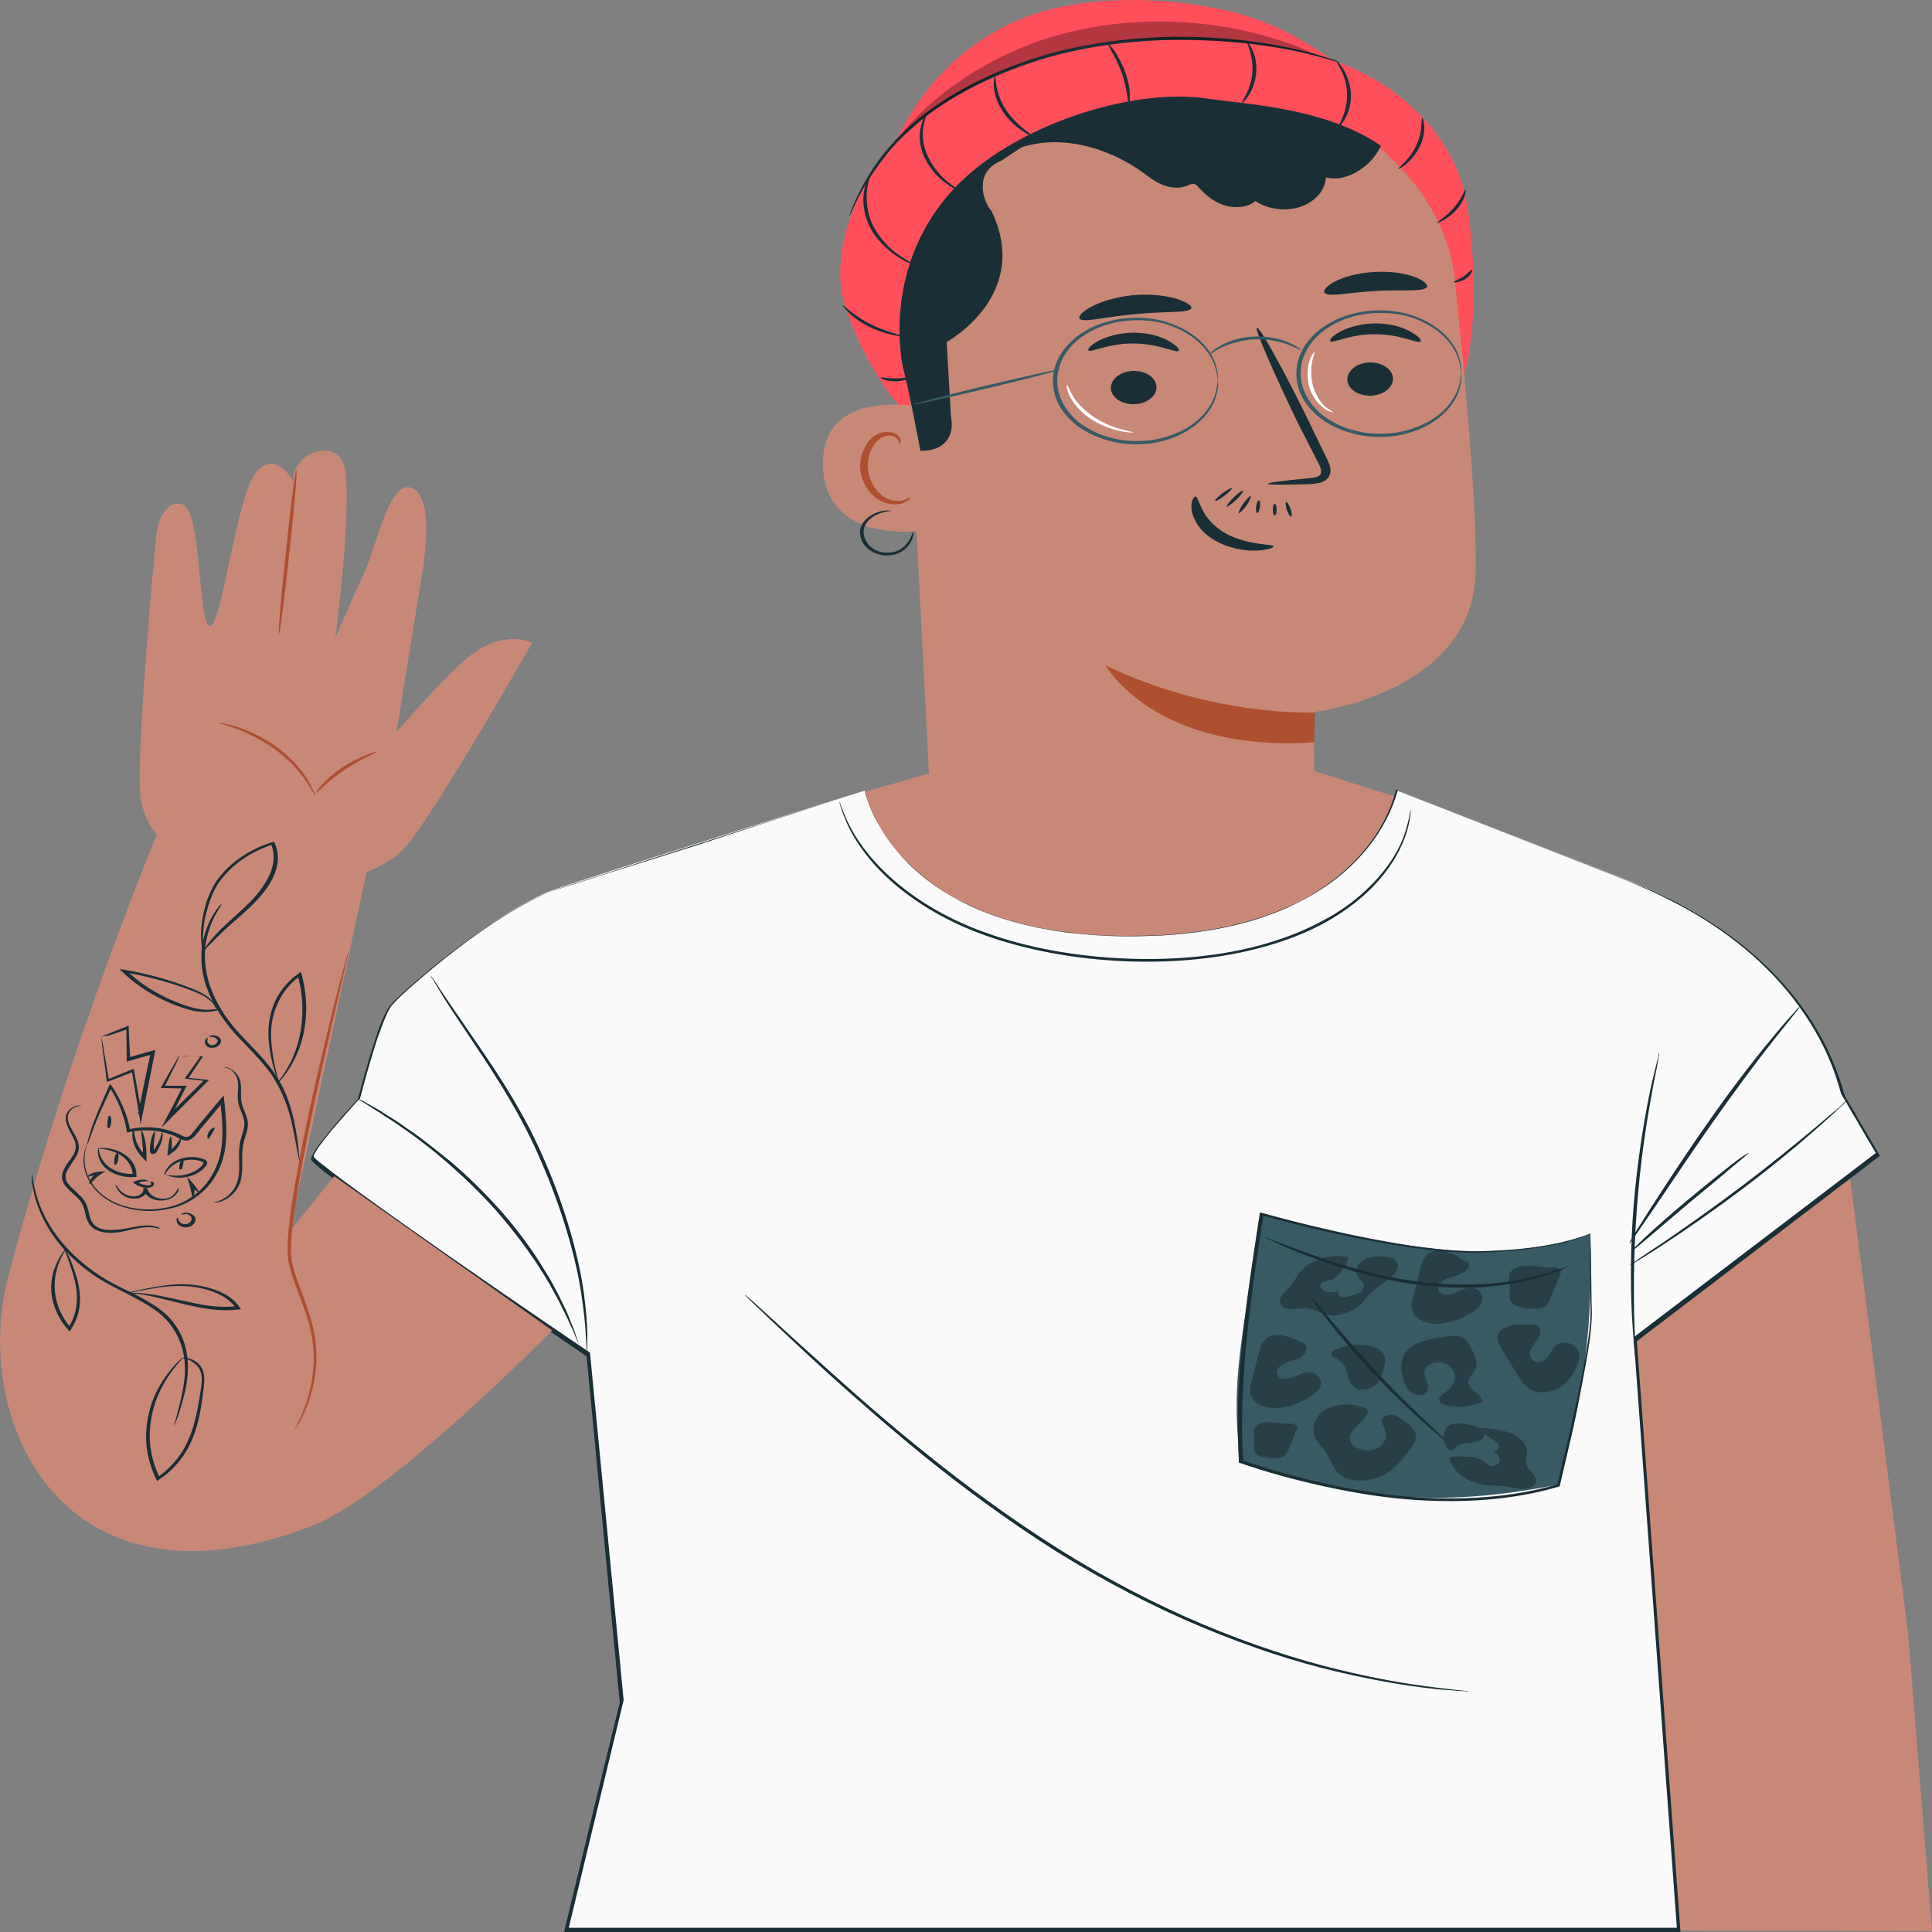 <?xml version="1.0" encoding="utf-8"?>
<!-- Generator: Adobe Illustrator 24.2.1, SVG Export Plug-In . SVG Version: 6.00 Build 0)  -->
<svg version="1.1" id="katman_1" xmlns="http://www.w3.org/2000/svg" xmlns:xlink="http://www.w3.org/1999/xlink" x="0px" y="0px"
	 viewBox="0 0 500 500" style="enable-background:new 0 0 500 500;" xml:space="preserve">
<rect x="0" y="0" width="500" height="500" fill="#808080" stroke="none"/>
<style type="text/css">
	.st0{fill:#C78976;}
	.st1{fill:#FF4F5B;}
	.st2{fill:#AE4F32;}
	.st3{fill:#1A2E35;}
	.st4{opacity:0.3;}
	.st5{fill:#375A64;}
	.st6{fill:#FFFFFF;}
	.st7{fill:#FAFAFA;}
</style>
<g>
	<g>
		<path class="st0" d="M500,499.8l-6.2-77.2l-16.1-126.4l-73.1,57.2c0,0,24.4,144.7,29.9,146.2L500,499.8z"/>
	</g>
</g>
<g>
	<g>
		<polygon class="st0" points="213,208 243.5,199.3 339.4,199.3 371.9,209.6 342.7,262.6 297.5,269.9 248.5,256.7 230.2,239.7 		"/>
	</g>
</g>
<g>
	<g>
		<g>
			<path class="st1" d="M225.1,54c3.5-10.8,7.7-21.7,15.3-31.2s19-17.7,33.1-20.8c13.9-3.1,30.5-2.4,44.3,0.8
				c11.4,2.7,19.2,7.4,27.1,12.7c12.9,8.6,19.6,22,25.1,34.3"/>
		</g>
	</g>
	<g>
		<g>
			<path class="st1" d="M379.2,50.7c-2.5-11.9-11.1-23-23.7-30.3C343,13.3,327.3,10,311.7,9.1c-24.4-1.4-52.9,3.6-69.6,17.2
				c-16.2,13.1-26.4,32-24.4,48.6c0.9,7.5,10.4,27.6,17.9,32.5l139.6-2.7C383.6,94.4,381.8,62.6,379.2,50.7z"/>
		</g>
	</g>
	<g>
		<g>
			<path class="st0" d="M376.6,73c-3.1-30.5-36.5-54.1-76.7-54.2l-4,0c-43.1,1.8-65.1,30.8-61.5,63.5l7.7,151.3h98.7l-0.9-49.3
				c0,0,41.4-4.8,42-36.4C382.3,132.8,379.5,101.4,376.6,73z"/>
		</g>
	</g>
	<g>
		<g>
			<path class="st2" d="M340.3,184.4c0,0-26.4,1.2-54.2-12.2c0,0,12.7,22.7,54,19.9L340.3,184.4z"/>
		</g>
	</g>
	<g>
		<g>
			<path class="st3" d="M360.5,97.9c0.1,2.4-2.5,4.4-5.7,4.5c-3.3,0.1-6-1.7-6.1-4.1c-0.1-2.4,2.5-4.4,5.7-4.5
				C357.6,93.7,360.4,95.5,360.5,97.9z"/>
		</g>
	</g>
	<g>
		<g>
			<path class="st3" d="M367.6,88.4c-0.7,0.6-5.2-1.9-11.6-1.9c-6.4-0.1-11,2.4-11.7,1.8c-0.3-0.3,0.4-1.3,2.4-2.4
				c2-1.1,5.4-2.2,9.4-2.2c4,0,7.3,1.1,9.2,2.3C367.3,87.1,368,88.1,367.6,88.4z"/>
		</g>
	</g>
	<g>
		<g>
			<path class="st3" d="M299.3,100.1c0.1,2.4-2.5,4.4-5.7,4.5c-3.3,0.1-6-1.7-6.1-4.1c-0.1-2.4,2.5-4.4,5.7-4.5
				C296.5,95.9,299.2,97.7,299.3,100.1z"/>
		</g>
	</g>
	<g>
		<g>
			<path class="st3" d="M305,90.8c-0.7,0.6-5.2-1.9-11.6-1.9c-6.4-0.1-11,2.4-11.7,1.8c-0.3-0.3,0.4-1.3,2.4-2.4
				c2-1.1,5.4-2.2,9.4-2.2c4,0,7.3,1.1,9.2,2.3C304.7,89.5,305.4,90.6,305,90.8z"/>
		</g>
	</g>
	<g>
		<g>
			<path class="st3" d="M328.1,125.2c0-0.3,3.9-0.8,10.3-1.4c1.6-0.1,3.2-0.4,3.4-1.2c0.4-0.9-0.3-2.2-1.1-3.7
				c-1.5-3-3.1-6.1-4.8-9.4C329.4,96,324.6,85,325.3,84.8c0.7-0.2,6.7,10.5,13.3,24c1.6,3.3,3.1,6.5,4.6,9.5c0.6,1.4,1.7,3,0.8,4.9
				c-0.4,0.9-1.6,1.6-2.7,1.8c-1,0.2-2,0.3-2.8,0.3C332.1,125.5,328.1,125.5,328.1,125.2z"/>
		</g>
	</g>
	<g>
		<g>
			<path class="st3" d="M309.4,128.5c1,0,1,5.2,6.9,9c5.9,3.8,13.3,3.2,13.3,3.9c0.1,0.3-1.6,1-4.7,1.1c-3,0.1-7.5-0.7-11.1-3
				c-3.6-2.3-5.1-5.4-5.4-7.5C308.1,129.8,308.9,128.5,309.4,128.5z"/>
		</g>
	</g>
	<g>
		<g>
			<path class="st3" d="M308.3,79.8c-0.6,1.3-7,0.7-14.4,1.5c-7.5,0.6-13.5,2.3-14.5,1.2c-0.4-0.6,0.6-1.8,3-3.1
				c2.4-1.3,6.2-2.5,10.7-3c4.5-0.4,8.6,0.1,11.3,0.9C307.2,78.2,308.6,79.2,308.3,79.8z"/>
		</g>
	</g>
	<g>
		<g>
			<path class="st3" d="M369.2,74.4c-1.2,1.2-6.7,0.5-13.1,0.9c-6.4,0.3-11.8,1.6-13.2,0.6c-0.6-0.5,0.1-1.7,2.3-2.9
				c2.2-1.2,6-2.4,10.4-2.6c4.4-0.3,8.4,0.4,10.8,1.4C368.8,72.8,369.7,73.8,369.2,74.4z"/>
		</g>
	</g>
	<g>
		<g>
			<path class="st0" d="M240.6,105.7c-0.7-0.2-28.4-6.5-27.6,15.1c0.8,21.6,29.1,16.5,29.1,15.8C242.1,136,240.6,105.7,240.6,105.7z
				"/>
		</g>
	</g>
	<g>
		<g>
			<path class="st2" d="M235.6,128.7c-0.1-0.1-0.5,0.3-1.3,0.6c-0.8,0.3-2.2,0.5-3.7,0.1c-3-0.8-5.7-4.3-6-8.2
				c-0.1-2,0.3-3.8,1.2-5.4c0.8-1.6,2.1-2.7,3.6-3c1.5-0.3,2.6,0.4,2.9,1c0.4,0.6,0.2,1,0.4,1.1c0.1,0.1,0.6-0.4,0.3-1.3
				c-0.1-0.4-0.5-0.9-1.2-1.3c-0.7-0.4-1.7-0.6-2.7-0.5c-2.2,0.2-4.1,1.7-5,3.5c-1.1,1.7-1.6,3.8-1.5,6c0.4,4.3,3.4,8.3,7.6,9.1
				c2,0.4,3.6-0.1,4.5-0.7C235.6,129.2,235.7,128.7,235.6,128.7z"/>
		</g>
	</g>
	<g>
		<g>
			<path class="st3" d="M259.1,41.6l14-9.2l44.5,5.2l31.2-6.1l8.2,6.9c-3.5,3.6,4-11.8-3.1-15.9c-15.3-8.9-28.3-8.5-47.5-8.8
				C287.1,13.4,248,31.2,234,41.4c-11.2,8.1-11.1,15.1-11.1,15.1c-1.8,11.7,6.8,24.9,10.2,36.4c1.8,5.9,5.1,23.8,5.1,23.8s0,0,0,0
				c6.5,0,8.9-4,7.9-8.9L245,88.5c0,0,22.1-12,11.6-33.9C254.9,52.9,251.4,44.8,259.1,41.6z"/>
		</g>
	</g>
	<g>
		<g>
			<path class="st3" d="M253.4,46.7c2.5-6.1,11.3-10,19.8-9.9c8.4,0.1,16.4,3.4,22.5,7.8c1.6,1.1,3.1,2.4,5.1,3.2
				c1.9,0.8,4.4,1.1,6.3,0.3c0.6-0.2,1.2-0.6,1.9-0.5c0.5,0.1,0.8,0.4,1,0.7c1.8,1.9,3.8,3.8,6.5,4.7c2.8,1,6.4,0.8,8.4-1
				c3.1,2.2,7.9,2.8,11.7,1.5c3.8-1.3,6.5-4.4,6.5-7.6c3.7,1,7.7-0.8,10.3-3c4.1-3.5,6-8.5,5-13.2c-1-4.7-4.9-8.9-10.2-11.3
				c-4.1-1.8-8.9-2.5-13.7-3c-7.4-0.8-14.9-1.2-22.4-1.3c-3.3,0-6.7,0-9.8,0.9c-4.3,1.2-7.9,3.9-12.4,4.3c-2.9,0.3-5.8-0.4-8.6-1
				c-4.1-0.9-8.3-1.7-12.5-1.4c-8.3,0.6-15.1,5.1-20.6,9.9c-3.9,3.4-7.5,7.1-8.7,11.5c-1.2,4.4,0.6,9.5,5.5,11.8
				c2,0.9,4.5,1.4,6.6,0.7c2.1-0.7,3.4-2.8,2.4-4.3"/>
		</g>
	</g>
	<g>
		<g>
			<path class="st1" d="M233.8,96.1c-3.1-16.5,0.6-36.3,16.4-50.5c15.8-14.2,43.7-22.8,62.1-20.1c14.4,2.1,45.7,2.9,57.1,25.9
				l-1.6-18.9c0,0-13.9-21.5-54.9-20.8c-41,0.6-59,4.3-78.8,22.7s-14,34.1-11.3,42C225.3,84.2,233.8,96.1,233.8,96.1z"/>
		</g>
	</g>
	<g>
		<g>
			<g>
				<path class="st3" d="M346.8,16.2c0,0-0.5-0.1-1.5-0.4c-1-0.3-2.4-0.7-4.2-1.2c-3.7-1-9.1-2.2-16.1-3.1
					c-6.9-0.9-15.3-1.4-24.5-1.1c-9.2,0.4-19.4,1.6-29.4,4.5c-9.9,2.9-18.8,6.9-25.9,11.4c-3.6,2.2-6.7,4.6-9.3,7
					c-1.4,1.2-2.5,2.4-3.7,3.5c-1.1,1.2-2.1,2.3-3,3.5c-3.6,4.6-5.9,8.5-7.3,11.3c-0.7,1.4-1.2,2.5-1.5,3.2
					c-0.3,0.7-0.5,1.1-0.6,1.1c0,0,0.1-0.4,0.4-1.2c0.3-0.8,0.7-1.9,1.4-3.3c1.3-2.8,3.4-6.9,7-11.5c0.9-1.2,2-2.3,3-3.5
					c1.2-1.2,2.3-2.4,3.7-3.6c2.6-2.4,5.8-4.8,9.4-7.1c7.2-4.6,16.1-8.6,26.2-11.6c10.1-2.9,20.4-4.1,29.7-4.5
					c9.3-0.3,17.7,0.3,24.7,1.3c6.9,1,12.4,2.3,16.1,3.4c1.8,0.5,3.2,1,4.2,1.3C346.4,16,346.8,16.2,346.8,16.2z"/>
			</g>
		</g>
	</g>
	<g>
		<g>
			<g>
				<path class="st3" d="M236.5,68.4c0,0-0.5-0.1-1.3-0.4c-0.8-0.3-1.9-0.9-3.1-1.7c-2.4-1.6-5.4-4.3-7.1-7.8
					c-1.7-3.6-1.8-7.1-1.3-9.5c0.2-1.2,0.6-2.2,0.9-2.8c0.3-0.6,0.5-1,0.6-1c0.2,0-0.5,1.5-0.8,3.9c-0.3,2.4-0.1,5.7,1.5,9.2
					c1.7,3.4,4.4,6.1,6.7,7.7C234.9,67.5,236.6,68.3,236.5,68.4z"/>
			</g>
		</g>
	</g>
	<g>
		<g>
			<g>
				<path class="st3" d="M248.5,49.5c-0.1,0.1-1.6-0.5-3.6-2c-2-1.4-4.3-3.8-5.7-6.9c-1.4-3-1.4-6.1-0.8-8.1
					c0.5-2.1,1.3-3.2,1.4-3.2c0.2,0-0.4,1.3-0.8,3.3c-0.4,2-0.3,4.8,1.1,7.8c1.3,2.9,3.5,5.3,5.2,6.7
					C247.2,48.6,248.6,49.4,248.5,49.5z"/>
			</g>
		</g>
	</g>
	<g>
		<g>
			<g>
				<path class="st3" d="M267.9,35.7c-0.1,0.1-1.3-0.5-3-1.6c-1.7-1.1-3.9-2.9-5.4-5.3c-1.6-2.4-2.2-4.8-2.3-6.5
					c-0.1-1.7,0.2-2.8,0.3-2.8c0.3,0-0.2,4.4,2.9,9C263.4,33,268.2,35.5,267.9,35.7z"/>
			</g>
		</g>
	</g>
	<g>
		<g>
			<g>
				<path class="st3" d="M286.7,11.2c0.1,0,0.8,0.7,1.8,2.1c0.9,1.4,2,3.3,2.8,5.6c0.8,2.3,1.1,4.4,1.1,5.9c0,1.5-0.1,2.5-0.2,2.5
					c-0.3,0-0.3-3.8-1.8-8.2C288.8,14.6,286.4,11.4,286.7,11.2z"/>
			</g>
		</g>
	</g>
	<g>
		<g>
			<g>
				<path class="st3" d="M322.7,10.7c0.1,0,0.8,0.8,1.4,2.2c0.7,1.4,1.2,3.6,1,5.9c-0.2,2.4-1,4.4-1.9,5.8c-0.9,1.4-1.7,2.1-1.8,2.1
					c-0.3-0.1,2.4-3.4,2.7-7.9C324.5,14.3,322.4,10.8,322.7,10.7z"/>
			</g>
		</g>
	</g>
	<g>
		<g>
			<g>
				<path class="st3" d="M345.8,15.7c0.1,0,1,0.7,1.9,2.3c0.9,1.5,1.8,3.8,1.9,6.3c0.1,2.6-0.6,4.9-1.5,6.4
					c-0.8,1.5-1.7,2.4-1.8,2.3c-0.3-0.1,2.5-3.7,2.3-8.7C348.6,19.3,345.5,15.8,345.8,15.7z"/>
			</g>
		</g>
	</g>
	<g>
		<g>
			<g>
				<path class="st3" d="M368.1,30.5c0.1,0,0.4,0.8,0.5,2.1c0.1,1.3-0.2,3.2-1.1,5.2c-0.9,1.9-2.3,3.5-3.4,4.5
					c-1.2,1-2.1,1.5-2.2,1.4c-0.2-0.2,3-2.4,4.7-6.2C368.3,33.8,367.7,30.5,368.1,30.5z"/>
			</g>
		</g>
	</g>
	<g>
		<g>
			<g>
				<path class="st3" d="M379.3,49c0.2,0,0,2.5-2.2,5.1c-2.2,2.6-5.2,3.7-5.2,3.6c-0.2-0.2,2.4-1.6,4.4-4
					C378.4,51.3,379.1,49,379.3,49z"/>
			</g>
		</g>
	</g>
	<g>
		<g>
			<g>
				<path class="st3" d="M380.9,69.8c0.3,0,0,1.3-1.5,2.3c-1.5,1-3.1,1.1-3.2,0.9c-0.1-0.2,1.3-0.6,2.5-1.4
					C380,70.7,380.6,69.8,380.9,69.8z"/>
			</g>
		</g>
	</g>
	<g>
		<g>
			<g>
				<path class="st3" d="M233.6,87c0,0.2-4.5-0.3-9-2.6c-4.5-2.3-6.7-5.4-6.5-5.4c0.2-0.1,2.7,2.6,7,4.8
					C229.5,86,233.7,86.8,233.6,87z"/>
			</g>
		</g>
	</g>
	<g>
		<g>
			<g>
				<path class="st3" d="M235.9,97.4c0.2,0.1-1.4,1.2-3.9,1.3c-2.5,0.1-4.3-0.8-4.1-1c0.1-0.2,1.8,0.3,4,0.2
					C234.1,98,235.7,97.3,235.9,97.4z"/>
			</g>
		</g>
	</g>
	<g class="st4">
		<g>
			<g>
				<path d="M343.5,15.5c-17.7-9-40.3-12.1-61-8.4c-20.7,3.6-39.4,14.9-50.2,28.8c0,0,25.6-24.7,62.2-25.5
					C331.2,9.5,343.5,15.5,343.5,15.5z"/>
			</g>
		</g>
	</g>
	<g>
		<g>
			<g>
				<g>
					<path class="st5" d="M315.2,98.6c-0.1,0,0-1.4-0.8-3.9c-0.8-2.4-2.9-5.9-7.7-8.7c-2.4-1.3-5.3-2.5-8.7-2.9
						c-3.4-0.4-7.2-0.3-10.8,0.7c-1.8,0.5-3.6,1.2-5.2,2.1c-1.6,0.9-3.1,2-4.4,3.3c-2.5,2.6-4,5.9-4,9.3c0,3.4,1.5,6.7,4,9.3
						c1.2,1.3,2.7,2.4,4.4,3.3c1.6,0.9,3.4,1.7,5.2,2.1c3.6,1.1,7.5,1.1,10.8,0.7c3.4-0.5,6.4-1.6,8.7-2.9c4.8-2.7,6.9-6.3,7.7-8.7
						C315.1,100,315,98.6,315.2,98.6c0,0,0.3,1.4-0.5,4c-0.7,2.5-2.8,6.1-7.6,9c-2.4,1.4-5.5,2.6-9,3.1c-3.5,0.5-7.5,0.4-11.3-0.7
						c-1.9-0.5-3.8-1.3-5.5-2.2c-1.7-0.9-3.3-2.1-4.6-3.5c-2.7-2.7-4.2-6.1-4.2-9.7c0-3.6,1.5-7,4.2-9.7c1.3-1.4,2.8-2.5,4.6-3.5
						c1.7-1,3.5-1.7,5.5-2.2c3.8-1.1,7.8-1.2,11.3-0.7c3.5,0.5,6.6,1.7,9,3.1c4.9,2.9,6.9,6.5,7.6,9
						C315.4,97.2,315.2,98.6,315.2,98.6z"/>
				</g>
			</g>
		</g>
		<g>
			<g>
				<g>
					<path class="st5" d="M378.2,96.7c-0.1,0,0-1.4-0.8-3.9c-0.8-2.4-2.9-5.9-7.7-8.7c-2.4-1.3-5.3-2.5-8.7-2.9
						c-3.4-0.4-7.2-0.3-10.8,0.7c-1.8,0.5-3.6,1.2-5.2,2.1c-1.6,0.9-3.1,2-4.4,3.3c-2.5,2.6-4,5.9-4,9.3c0,3.4,1.5,6.7,4,9.3
						c1.2,1.3,2.7,2.4,4.4,3.3c1.6,0.9,3.4,1.7,5.2,2.1c3.6,1.1,7.5,1.1,10.8,0.7c3.4-0.5,6.4-1.6,8.7-2.9c4.8-2.7,6.9-6.3,7.7-8.7
						C378.2,98.2,378,96.7,378.2,96.7c0,0,0.3,1.4-0.5,4c-0.7,2.5-2.8,6.1-7.6,9c-2.4,1.4-5.5,2.6-9,3.1c-3.5,0.5-7.5,0.4-11.3-0.7
						c-1.9-0.5-3.8-1.3-5.5-2.2c-1.7-0.9-3.3-2.1-4.6-3.5c-2.7-2.7-4.2-6.1-4.2-9.7c0-3.6,1.5-7,4.2-9.7c1.3-1.4,2.8-2.5,4.6-3.5
						c1.7-1,3.5-1.7,5.5-2.2c3.8-1.1,7.8-1.2,11.3-0.7c3.5,0.5,6.6,1.7,9,3.1c4.9,2.9,6.9,6.5,7.6,9
						C378.4,95.3,378.2,96.7,378.2,96.7z"/>
				</g>
			</g>
		</g>
		<g>
			<g>
				<g>
					<path class="st5" d="M336.7,90.6c-0.1,0.1-1.2-0.6-3.3-1.4c-2.1-0.8-5.2-1.5-8.7-1.4c-3.5,0.2-6.5,1.2-8.5,2.1
						c-2,1-3,1.8-3.1,1.7c-0.1,0,0.7-1,2.7-2.1c1.9-1.1,5.1-2.3,8.8-2.4c3.7-0.2,7,0.7,9.1,1.6C335.8,89.7,336.8,90.5,336.7,90.6z"
						/>
				</g>
			</g>
		</g>
		<g>
			<g>
				<g>
					<path class="st5" d="M274.4,95.6c0.1,0.2-8.4,2.4-18.9,4.9c-10.5,2.5-19.1,4.4-19.2,4.2c-0.1-0.2,8.4-2.4,18.9-4.9
						C265.7,97.3,274.3,95.4,274.4,95.6z"/>
				</g>
			</g>
		</g>
		<g>
			<g>
				<g>
					<path class="st6" d="M293.3,111.9c0,0.1-1.5,0.1-3.7-0.4c-2.2-0.5-5.2-1.6-7.8-3.4c-2.6-1.9-4.2-4-5-5.7
						c-0.8-1.7-0.8-2.8-0.7-2.8c0.2,0,0.5,1,1.4,2.6c0.9,1.6,2.6,3.6,5,5.3c2.5,1.8,5.2,2.9,7.3,3.5
						C291.9,111.6,293.3,111.8,293.3,111.9z"/>
				</g>
			</g>
		</g>
		<g>
			<g>
				<g>
					<path class="st6" d="M345,106.7c0,0.1-1.4-0.2-2.8-1.4c-1.5-1.2-2.9-3.2-3.5-5.7c-0.5-2.4-0.3-4.7,0.2-6.2
						c0.5-1.6,1.3-2.4,1.4-2.4c0.1,0-0.4,0.9-0.7,2.5c-0.3,1.5-0.4,3.7,0.1,6c0.6,2.3,1.8,4.3,3,5.5
						C343.9,106.1,345.1,106.6,345,106.7z"/>
				</g>
			</g>
		</g>
	</g>
	<g>
		<g>
			<g>
				<g>
					<path class="st3" d="M314.5,129.6c-0.2-0.1,0.6-1,1.8-1.9c1.2-0.9,2.3-1.5,2.5-1.4c0.2,0.1-0.6,1-1.8,1.9
						C315.8,129.2,314.6,129.8,314.5,129.6z"/>
				</g>
			</g>
		</g>
		<g>
			<g>
				<g>
					<path class="st3" d="M317.5,131.1c-0.2-0.1,0.6-1.2,1.7-2.3c1.2-1.1,2.3-2,2.5-1.8c0.2,0.1-0.6,1.2-1.7,2.3
						C318.8,130.4,317.7,131.2,317.5,131.1z"/>
				</g>
			</g>
		</g>
		<g>
			<g>
				<g>
					<path class="st3" d="M320.6,132.8c-0.2-0.1,0.3-1.2,1.1-2.4c0.9-1.2,1.7-2.1,2-2c0.2,0.1-0.3,1.2-1.1,2.4
						C321.7,132,320.8,132.9,320.6,132.8z"/>
				</g>
			</g>
		</g>
		<g>
			<g>
				<g>
					<path class="st3" d="M325.4,132.8c-0.3,0-0.4-0.8-0.3-1.7c0.1-0.9,0.4-1.6,0.7-1.6c0.3,0,0.4,0.8,0.3,1.7
						C325.9,132.1,325.6,132.8,325.4,132.8z"/>
				</g>
			</g>
		</g>
		<g>
			<g>
				<g>
					<path class="st3" d="M329.9,133.4c-0.3,0-0.5-0.7-0.5-1.5c0-0.8,0.2-1.5,0.5-1.5c0.3,0,0.5,0.7,0.5,1.5
						C330.4,132.7,330.2,133.4,329.9,133.4z"/>
				</g>
			</g>
		</g>
		<g>
			<g>
				<g>
					<path class="st3" d="M334.1,133.7c-0.3,0-0.7-0.8-1.1-1.8c-0.3-1.1-0.4-2-0.1-2c0.3,0,0.7,0.8,1.1,1.8
						C334.4,132.8,334.4,133.7,334.1,133.7z"/>
				</g>
			</g>
		</g>
	</g>
	<g>
		<g>
			<g>
				<path class="st3" d="M236.3,137.6c0.1,0,0.4,1.6-1.3,3.7c-0.8,1-2.3,2.2-4.6,2.4c-2.1,0.3-4.7-0.5-6.2-2.1
					c-1.5-1.5-1.9-3.4-1.5-5c0.5-1.6,1.9-2.8,3.2-3.5c2.7-1.4,4.9-0.9,4.8-0.9c0,0.1-2,0-4.4,1.3c-1.2,0.7-2.3,1.8-2.7,3.2
					c-0.3,1.4,0.1,3.1,1.4,4.5c1.3,1.4,3.4,2,5.3,1.8c1.9-0.1,3.3-1.1,4.1-2C236.1,139.1,236.1,137.6,236.3,137.6z"/>
			</g>
		</g>
	</g>
</g>
<g>
	<g>
		<g>
			<path class="st7" d="M223.8,204.6c0,0-70.4,22.1-80,25.5c-15.1,5.2-39.5,26.2-42.5,30.1s-8.1,23.9-8.1,23.9s-12.2,13.1-12.2,15.4
				c0,2.3,71.4,50.9,71.4,50.9l8.6,89.8l-14.4,59.3h287.9l-11.2-153l62.8-47.9l-9.1-15.4l0,0c-6.2-23.6-26.2-43.8-54.3-54.8
				l-61.2-23.9c0,0-7.1,37.8-68.9,37.8S223.8,204.6,223.8,204.6z"/>
		</g>
	</g>
	<g>
		<g>
			<g>
				<path class="st3" d="M223.8,204.6c0,0,0.2,0.8,0.7,2.4c0.6,1.6,1.5,3.9,3.1,6.8c1.7,2.9,4.1,6.4,7.9,10
					c3.8,3.6,8.8,7.5,15.7,10.6c6.7,3.2,15.2,5.6,24.7,6.8c4.8,0.6,9.8,1,15.1,1c5.3,0,10.8-0.1,16.4-0.8c5.6-0.6,11.4-1.7,17-3.4
					c2.8-0.8,5.6-1.9,8.3-3c2.7-1.2,5.4-2.5,7.8-4.1c10-6.2,17.9-15.5,20.7-26.2l0.1-0.3l0.4,0.2c11.5,4.5,23.6,9.2,36.3,14.2
					c6.3,2.5,12.8,5,19.4,7.6c3.3,1.3,6.6,2.6,10,4c3.3,1.5,6.5,3,9.6,4.8c12.5,7,23.4,16.4,30.9,27.6c3.8,5.6,6.7,11.7,8.7,18
					l0.7,2.4l0.1,0.3c0,0,0.1,0.1,0.1,0.2l0.3,0.6l0.7,1.1c0.9,1.5,1.8,3,2.6,4.5c1.8,3,3.5,6,5.3,9l0.1,0.2l-0.2,0.2
					c-20,15.2-41,31.3-62.8,47.9l0.1-0.3c3.5,47.3,7.3,99,11.3,153l0,0.4h-0.5c-19.9,0-41.2,0-62.6,0c-78.8,0-154.7,0-225.3,0
					l-0.6,0l0.1-0.4c4.9-20.4,9.7-40.2,14.4-59.3l0,0.1c-3.1-31.9-5.9-61.9-8.6-89.8l0.1,0.2c-16.8-11.5-32.7-22.5-47.6-33
					c-7.4-5.3-14.7-10.4-21.3-15.6c-0.8-0.7-1.6-1.3-2.3-2.1c-0.1-0.1-0.2-0.2-0.2-0.4l0.1-0.4c0-0.3,0.2-0.5,0.3-0.7
					c0.2-0.4,0.5-0.8,0.7-1.3c1.1-1.6,2.3-3.1,3.5-4.6c2.5-3,5-5.9,7.6-8.6l-0.1,0.1c1.4-5.2,2.8-10.3,4.4-15.2
					c0.8-2.4,1.6-4.9,2.8-7.2c0.3-0.6,0.6-1.1,1-1.7c0.5-0.5,0.9-1,1.4-1.5c1-1,2-1.9,3-2.8c8.1-7.2,16.5-13.6,24.9-18.9
					c4.2-2.6,8.5-5.1,13.1-6.7c4.7-1.5,9.2-2.9,13.5-4.3c8.6-2.7,16.5-5.2,23.5-7.4C208.4,209.5,222.6,205,223.8,204.6
					c-1.1,0.4-15.4,4.9-43.4,13.9c-7,2.2-14.8,4.7-23.4,7.5c-4.3,1.4-8.8,2.8-13.4,4.3c-4.5,1.7-8.8,4.1-13,6.7
					c-8.4,5.3-16.7,11.7-24.8,18.9c-1,0.9-2,1.8-3,2.8c-0.5,0.5-0.9,1-1.4,1.5c-0.4,0.5-0.7,1.1-1,1.6c-1.1,2.3-1.9,4.7-2.8,7.1
					c-1.6,4.9-3,10-4.4,15.2l0,0.1l0,0c-2.6,2.8-5.1,5.7-7.6,8.6c-1.2,1.5-2.4,3-3.5,4.6c-0.2,0.4-0.5,0.8-0.7,1.2
					c-0.1,0.2-0.2,0.4-0.2,0.6l0,0.1l0,0.1l0,0l0,0c-0.1,0,0.1,0-0.1,0l0.1,0l0,0l0,0c0,0,0,0,0,0l0.1,0.1c0.6,0.7,1.5,1.4,2.3,2
					c6.6,5.2,13.9,10.3,21.3,15.6c14.9,10.5,30.8,21.5,47.7,32.9l0.1,0.1l0,0.1c2.7,27.9,5.6,57.9,8.7,89.8l0,0l0,0
					c-4.6,19.1-9.4,38.9-14.3,59.3l-0.5-0.4c70.6,0,146.5,0,225.3,0c21.4,0,42.7,0,62.6,0l-0.5,0.4c-4-54-7.7-105.7-11.2-153l0-0.2
					l0.1-0.1c21.8-16.6,42.9-32.6,62.8-47.8l-0.1,0.4c-1.8-3-3.6-6-5.3-9c-0.9-1.5-1.8-3-2.6-4.5l-0.7-1.1l-0.3-0.6
					c-0.1-0.1-0.1-0.1-0.2-0.3l-0.1-0.3l-0.7-2.4c-1.9-6.3-4.9-12.3-8.6-17.8c-7.5-11.2-18.3-20.5-30.7-27.4
					c-3.1-1.7-6.3-3.3-9.5-4.8c-1.7-0.7-3.3-1.4-4.9-2.1c-1.7-0.7-3.3-1.3-5-2c-6.6-2.6-13.1-5.1-19.4-7.6
					c-12.7-5-24.8-9.7-36.3-14.2l0.5-0.2c-2.9,10.9-10.8,20.3-20.9,26.5c-2.5,1.6-5.2,2.9-7.9,4.2c-2.8,1.2-5.6,2.2-8.4,3.1
					c-5.7,1.7-11.5,2.8-17.1,3.4c-5.7,0.7-11.2,0.8-16.5,0.8c-5.3,0-10.4-0.5-15.2-1c-9.6-1.3-18.1-3.7-24.8-6.9
					c-6.8-3.2-11.9-7-15.7-10.7c-3.7-3.7-6.2-7.2-7.8-10.1c-1.7-2.9-2.5-5.2-3.1-6.8C223.9,205.5,223.8,204.6,223.8,204.6z"/>
			</g>
		</g>
	</g>
</g>
<g>
	<g>
		<g>
			<path class="st3" d="M150.5,349.6c0,0-0.2-0.3-0.4-0.8c-0.2-0.6-0.5-1.3-0.9-2.2c-0.4-1-0.8-2.2-1.5-3.5
				c-0.6-1.4-1.3-2.9-2.2-4.6c-0.8-1.7-1.8-3.5-2.9-5.5c-1.1-2-2.4-4-3.8-6.2c-2.9-4.3-6.3-8.8-10.3-13.4
				c-4.1-4.6-8.4-8.7-12.5-12.3c-2.1-1.8-4.1-3.5-6.1-5c-1.9-1.5-3.8-2.9-5.6-4.1c-1.7-1.3-3.4-2.3-4.8-3.2c-1.4-1-2.7-1.7-3.7-2.4
				c-1-0.6-1.7-1.1-2.4-1.5c-0.5-0.3-0.8-0.5-0.8-0.6c0,0,0.3,0.1,0.9,0.4c0.7,0.4,1.5,0.8,2.5,1.4c1.1,0.6,2.4,1.3,3.8,2.3
				c1.5,0.9,3.2,1.9,4.9,3.2c1.8,1.2,3.7,2.5,5.7,4.1c2,1.5,4,3.2,6.2,4.9c4.2,3.6,8.5,7.7,12.6,12.3c4.1,4.6,7.5,9.2,10.3,13.5
				c1.3,2.2,2.7,4.2,3.7,6.2c1.1,2,2,3.8,2.8,5.5c0.9,1.7,1.4,3.3,2,4.7c0.6,1.4,1,2.6,1.3,3.6c0.3,0.9,0.5,1.7,0.7,2.3
				C150.5,349.3,150.5,349.6,150.5,349.6z"/>
		</g>
	</g>
</g>
<g>
	<g>
		<g>
			<path class="st3" d="M111.5,252.6c0,0,0.3,0.3,0.7,0.9c0.5,0.7,1.1,1.6,1.8,2.7c1.6,2.4,3.9,5.7,6.7,9.8
				c5.6,8.2,13.8,19.6,19.7,33.1c6,13.5,9.4,26.2,10.7,35.5c0.6,4.6,0.9,8.4,0.9,11c0,1.3,0,2.3,0,3c0,0.7-0.1,1-0.1,1
				c0,0-0.1-0.4-0.1-1c0-0.8-0.1-1.8-0.2-3c-0.1-2.6-0.5-6.4-1.2-11c-1.4-9.2-4.9-21.8-10.9-35.3c-5.9-13.5-13.9-24.8-19.4-33.1
				c-2.8-4.2-5-7.5-6.4-9.9c-0.7-1.2-1.3-2.1-1.6-2.7C111.6,253,111.4,252.7,111.5,252.6z"/>
		</g>
	</g>
</g>
<g>
	<g>
		<g>
			<path class="st3" d="M429.4,272.6c0,0,0,0.3-0.1,0.8c-0.1,0.6-0.3,1.4-0.4,2.3c-0.4,2-1,4.8-1.6,8.4c-1.3,7.1-2.8,16.9-3.6,27.7
				c-0.9,10.9-0.9,20.7-0.8,27.9c0.1,3.6,0.2,6.5,0.3,8.5c0,0.9,0,1.7,0.1,2.3c0,0.5,0,0.8,0,0.8c0,0-0.1-0.3-0.2-0.8
				c-0.1-0.6-0.1-1.4-0.2-2.3c-0.2-2-0.4-4.9-0.6-8.5c-0.3-7.1-0.4-17,0.5-27.9c0.9-10.9,2.5-20.7,3.9-27.8c0.7-3.5,1.4-6.4,1.9-8.3
				c0.2-0.9,0.4-1.7,0.6-2.3C429.2,272.8,429.3,272.5,429.4,272.6z"/>
		</g>
	</g>
</g>
<g>
	<g>
		<g>
			<path class="st3" d="M465.9,260.4c0,0-0.1,0.2-0.4,0.6c-0.4,0.5-0.8,1.1-1.4,1.8c-1.3,1.6-3,3.8-5.1,6.4
				c-4.3,5.4-10,13.1-16,21.6c-6,8.6-11.2,16.4-15,22c-1.9,2.7-3.4,5-4.6,6.7c-0.5,0.7-0.9,1.3-1.3,1.8c-0.3,0.4-0.5,0.6-0.5,0.6
				c0,0,0.1-0.2,0.3-0.7c0.3-0.5,0.7-1.1,1.1-1.9c1.1-1.7,2.5-4,4.3-6.8c3.7-5.7,8.8-13.6,14.8-22.1c6-8.6,11.8-16.1,16.3-21.5
				c2.2-2.7,4.1-4.9,5.4-6.3c0.6-0.7,1.1-1.2,1.5-1.7C465.7,260.6,465.9,260.4,465.9,260.4z"/>
		</g>
	</g>
</g>
<g>
	<g>
		<g>
			<path class="st3" d="M478.2,284.6c0.1,0-0.6,0.7-1.9,1.9c-1.3,1.2-3.1,2.9-5.5,5c-4.7,4.2-11.4,9.8-19.2,15.7
				c-7.8,5.9-15.2,11-20.7,14.6c-2.7,1.8-5,3.2-6.6,4.2c-1.6,1-2.5,1.5-2.5,1.4c0,0,0.8-0.6,2.3-1.6c1.6-1.1,3.8-2.6,6.4-4.3
				c5.4-3.7,12.7-8.8,20.5-14.7c7.8-5.9,14.6-11.5,19.4-15.5c2.3-2,4.2-3.6,5.7-4.8C477.4,285.2,478.1,284.5,478.2,284.6z"/>
		</g>
	</g>
</g>
<g>
	<g>
		<g>
			<path class="st3" d="M452.6,298.3c0.1,0.1-1.6,1.5-4.4,3.8c-2.9,2.5-6.7,5.6-10.8,9c-4.1,3.5-7.8,6.6-10.7,9.1
				c-2.7,2.3-4.4,3.7-4.6,3.7c-0.1,0,0.3-0.4,1-1.1c0.7-0.7,1.7-1.7,3-2.9c2.6-2.4,6.3-5.7,10.5-9.2c4.2-3.5,8.1-6.6,11-8.9
				c1.4-1.1,2.6-2,3.5-2.6C452.1,298.6,452.6,298.3,452.6,298.3z"/>
		</g>
	</g>
</g>
<g>
	<g>
		<g>
			<path class="st3" d="M365.1,209.3c0,0,0.1,2.1-1,5.9c-1.1,3.7-3.7,9.1-9.1,14.6c-2.7,2.7-6.2,5.5-10.4,8
				c-4.2,2.5-9.1,4.7-14.7,6.4c-11,3.5-24.3,5.1-38,4.6c-13.7-0.5-26.7-3-37.4-6.9c-10.8-3.9-19.1-9.4-24.8-14.7
				c-5.7-5.3-8.9-10.5-10.5-14.1c-1.6-3.6-2-5.7-2-5.7c0,0,0.1,0.1,0.2,0.4c0.1,0.3,0.2,0.7,0.4,1.1c0.2,0.5,0.4,1.1,0.7,1.8
				c0.3,0.7,0.6,1.5,1.1,2.4c1.7,3.6,5,8.6,10.7,13.8c5.7,5.2,13.9,10.6,24.6,14.4c10.6,3.9,23.5,6.3,37.1,6.8
				c13.6,0.5,26.7-1,37.6-4.5c5.5-1.7,10.3-3.9,14.5-6.3c4.2-2.4,7.6-5.1,10.3-7.8c5.5-5.4,8.2-10.6,9.3-14.3
				c0.3-0.9,0.5-1.7,0.7-2.5c0.2-0.7,0.3-1.3,0.4-1.8c0.1-0.5,0.1-0.8,0.2-1.1C365.1,209.4,365.1,209.3,365.1,209.3z"/>
		</g>
	</g>
</g>
<g>
	<g>
		<g>
			<path class="st5" d="M411.6,319.2c0.7,22.7-1.6,42.9-8.3,65c-36.6,7.3-56.4,1.8-82.2-6.1c-3.5-23,2.6-41.1,5.3-64.1
				c0,0,26.2,7.8,48.6,9.5C397.4,325.3,411.6,319.2,411.6,319.2z"/>
		</g>
	</g>
	<g class="st4">
		<g>
			<g>
				<path d="M348.8,325.3c-4.7-0.8-9.9,0.8-12.4,4c-0.9,1.1-1.4,2.3-2.3,3.4c-0.8,0.9-1.8,1.7-2.4,2.6c-0.6,1-0.7,2.2,0.3,3
					c1.7,1.2,4.5-0.1,6.8,0.3c1.3,0.2,2.4,1,3.6,1.4c2.7,1,6.1,0.1,8.4-1.4c2.2-1.5,3.6-3.7,4.9-5.8c-2,0.9-3.9,1.8-6,2.5
					c-0.9,0.3-1.9,0.6-2.8,0.2c-0.8-0.4-0.8-1.6,0.2-1.6c-1.2,0.4-2.5,0.7-3.7,0.5c-1.2-0.3-2.2-1.4-1.5-2.2c0.6-0.7,1.9-0.7,2.8-1
					C347.2,330,349.4,325.7,348.8,325.3"/>
			</g>
		</g>
		<g>
			<g>
				<path d="M375.1,377.4c0.9,3.6,5.1,6.6,9.8,7c1.7,0.2,3.4,0,5,0.3c1.4,0.2,2.7,0.6,4.1,0.6c1.4,0,3-0.4,3.4-1.5
					c0.8-1.7-1.9-3.1-2.4-4.9c-0.3-1,0.2-2.1,0.2-3.1c0-2.3-2.3-4.3-5.1-5.2c-2.8-0.9-5.9-1-8.9-1.1c1.9,1,3.7,2,5.4,3.2
					c0.7,0.5,1.5,1.1,1.4,1.9c-0.1,0.7-1.6,1.2-2,0.5c0.9,0.7,1.9,1.4,2.1,2.4c0.2,1-0.8,2.1-2.1,1.9c-1-0.1-1.6-1-2.4-1.5
					C381.3,376.6,375.2,376.8,375.1,377.4"/>
			</g>
		</g>
		<g>
			<g>
				<path d="M360.5,325.6c-1.5-0.4-3.1-0.5-4.7-0.4c-1.6,0.2-3.1,0.8-4,1.8c-0.9,1-1.1,2.4-0.4,3.4c0.6,0.9,1.9,1.6,1.6,2.6
					c-0.1,0.4-0.5,0.7-0.6,1.1c-0.2,0.4-0.2,0.9,0.3,1.1c0.5,0.2,1.1-0.1,1.6-0.4c1.5-1.1,3-2.2,4.5-3.3c1.1-0.8,2.2-1.7,2.7-2.8
					c0.5-1.1,0.2-2.5-1.1-3.1"/>
			</g>
		</g>
		<g>
			<g>
				<path d="M379.1,326.3c-1.7-0.6-1.4-1-3.1-1.8c-1.6-0.7-3.7-1.2-5.4-0.5c-2,0.8-2.6,2.6-3,4.3c-0.6,2.4-1.2,4.8-1.8,7.1
					c-0.4,1.5-0.8,3.1,0,4.5c1,1.8,3.8,2.8,6.4,2.7c2.6-0.1,5-1,7.2-2.1c1.8-0.9,3.5-2,4.1-3.5c0.6-1.5-0.5-3.5-2.6-3.7
					c-1.5-0.1-2.8,0.6-4,1.2c-1.3,0.5-3,0.9-4.1,0.1c-1.2-0.9-0.5-2.5,0.9-3.3c1.3-0.8,3.1-1,4.5-1.7c1.4-0.7,2.6-2.1,1.7-3.2"/>
			</g>
		</g>
		<g>
			<g>
				<path d="M337.9,348.1c-1-1-2.1-1.1-3.7-1.8c-1.6-0.7-3.7-1.2-5.4-0.5c-2,0.8-2.6,2.6-3,4.3c-0.6,2.4-1.2,4.8-1.8,7.1
					c-0.4,1.5-0.8,3.1,0,4.5c1,1.8,3.8,2.8,6.4,2.7c2.6-0.1,5-1,7.2-2.1c1.8-0.9,3.5-2,4.1-3.5c0.6-1.5-0.5-3.5-2.6-3.7
					c-1.5-0.1-2.8,0.6-4,1.2c-1.3,0.5-3,0.9-4.1,0.1c-1.2-0.9-0.5-2.5,0.9-3.3c1.3-0.8,3.1-1,4.5-1.7
					C337.6,350.6,338.7,349.2,337.9,348.1"/>
			</g>
		</g>
		<g>
			<g>
				<path d="M396.6,342.8c-1.9,0.3-1.9-0.2-3.8,0c-1.9,0.1-3.9,0.7-4.8,2c-1,1.5,0,3.3,0.9,4.8c1.4,2.2,2.7,4.4,4.1,6.6
					c0.9,1.4,1.8,2.8,3.5,3.6c2.2,1,5.2,0.5,7.2-0.7c2-1.2,3.2-3.1,4.1-4.9c0.7-1.5,1.3-3.2,0.6-4.7c-0.7-1.5-3.2-2.6-5-1.8
					c-1.3,0.6-1.7,1.7-2.3,2.8c-0.6,1-1.7,2.1-3.2,2c-1.7-0.2-2.3-1.8-1.9-3c0.5-1.2,1.6-2.2,2.3-3.4c0.6-1.2,0.4-2.8-1.1-3.4"/>
			</g>
		</g>
		<g>
			<g>
				<path d="M402.4,328c-1.4,0.2-2.9,0-4.3-0.2c-1.4-0.2-2.9-0.3-4.3-0.1c-1.4,0.2-2.8,1-3.2,2c-0.4,1,0.1,2.1,0.2,3.1
					c0,0.8-0.1,1.6-0.2,2.4c0,0.8,0.2,1.6,0.8,2.2c0.8,0.7,2.1,0.9,3.2,1.1c1.8,0.3,3.8,0.5,5.2-0.4c0.8-0.5,1.2-1.4,1.5-2.2
					c1-2.4,1.9-4.8,2.9-7.2L402.4,328z"/>
			</g>
		</g>
		<g>
			<g>
				<path d="M334.4,368.4c-1.2,0.1-2.4,0-3.6-0.2c-1.2-0.1-2.4-0.3-3.6-0.1c-1.2,0.2-2.3,0.8-2.7,1.7c-0.3,0.8,0.1,1.7,0.1,2.6
					c0,0.7-0.1,1.3-0.1,2c0,0.7,0.1,1.4,0.7,1.9c0.7,0.6,1.7,0.8,2.7,0.9c1.5,0.2,3.2,0.4,4.3-0.3c0.7-0.5,1-1.2,1.3-1.8
					c0.8-2,1.6-4,2.4-6L334.4,368.4z"/>
			</g>
		</g>
		<g>
			<g>
				<path d="M353.9,364.7c-3-1.7-8.1-1.6-11,0.2c-2.9,1.8-3.8,5.2-2.2,7.8c0.6,1,1.6,1.9,2.3,2.9c1.4,2,1.8,4.4,3.8,6
					c2.8,2.2,7.8,1.9,11.1,0.2c3.3-1.7,5.4-4.5,7.3-7.2c0.6-0.9,1.3-1.8,1.3-2.8c0-1.5-1.5-2.8-2.9-3.9c-0.8-0.6-1.6-1.3-2.7-1.6
					c-1.1-0.3-2.4-0.1-3,0.6c-0.8,1,0.2,2.2,0.6,3.3c0.8,2-0.7,4.5-3.4,5.1c-2.7,0.6-5.9-1.1-5.8-3.2
					C349.5,369.3,354.4,367.5,353.9,364.7"/>
			</g>
		</g>
		<g>
			<g>
				<path d="M383.6,362.8c-2.5,1.1-5.5,1.4-8.3,1.1c-1.3-0.2-2.8-0.7-2.9-1.7c0-0.8,1-1.4,1.8-2c1.4-1,2.5-2.5,2.4-4
					c-0.1-1.5-1.3-3-3.2-3.5s-4.2,0.4-4.7,1.9c-0.3,1.1,0.3,2.2,0.7,3.2c0.4,1.1,0.3,2.4-0.9,3c-1,0.5-2.3,0.2-3.2-0.4
					s-1.3-1.4-1.7-2.3c-1.3-3.1-1.6-6.9,1.3-9.3c2.3-1.9,5.9-2.4,9.3-2.9c1.3-0.2,2.7-0.3,3.9,0.1c1.4,0.5,2.1,1.7,2.6,2.8
					c1,1.9,2,4.1,0.9,6c-0.6,1-1.7,1.9-1.7,3C380.1,359.8,383.7,360.9,383.6,362.8"/>
			</g>
		</g>
		<g>
			<g>
				<path d="M345.4,351.3c1.1,0.5,2.1,1.5,2.7,2.5c0.6,1.1,0.6,1.8,0.9,2.9c0.3,1.1,1.1,2.3,2.5,2.8c1.7,0.5,3.7-0.2,4.8-1.3
					c1.1-1.1,1.4-2.5,1.8-3.9c0.4-1.5,0.7-3.2-0.4-4.4c-1-1.1-2.8-1.6-4.6-1.8c-2.4-0.2-4.8,0.1-7,1c-0.6,0.2-1.2,0.5-1.5,1
					C344.4,350.5,344.7,351.2,345.4,351.3"/>
			</g>
		</g>
		<g>
			<g>
				<path d="M376.4,375.4c-0.1-0.8,0.8-1.5,1.8-1.7c1-0.3,2-0.3,3.1-0.4c1-0.1,2.1-0.5,2.5-1.2c0.5-0.9-0.1-1.9-1-2.5
					c-1-0.6-2.2-0.8-3.4-1c-1.3-0.2-2.8-0.4-4,0.1c-1,0.5-1.5,1.4-1.7,2.3c-0.2,1.2,0,2.5,0.7,3.6c0.2,0.3,0.5,0.7,0.9,0.8
					c0.4,0.1,1,0,1.1-0.3"/>
			</g>
		</g>
	</g>
	<g>
		<g>
			<g>
				<path class="st3" d="M411.6,319.2c0,0-0.1,0.1-0.3,0.2c-0.2,0.1-0.6,0.3-1,0.5c-0.9,0.4-2.4,0.9-4.3,1.4
					c-3.9,1-9.8,2.1-17.5,2.6c-3.8,0.3-8.1,0.4-12.8,0.1c-4.6-0.3-9.6-1-14.8-1.8c-10.5-1.7-22.1-4.3-34.5-7.7l0.6-0.3
					c-1.4,9.2-3,19.3-4.1,29.9c-1.1,10.6-1.9,21.9-1.2,33.5c0,0.2,0,0.4,0,0.6l-0.3-0.3c7,2.4,14.2,4.4,21.4,6
					c7.1,1.6,14.3,2.8,21.3,3.4c14,1.2,27.7,0.2,39.1-3.2l-0.2,0.2c2.4-9.7,4.4-18.5,6-26.4c1.6-7.9,2.9-14.8,2.6-20.5
					C411.5,326.1,411.6,320.5,411.6,319.2c0,0,0,0.1,0,0.3c0,0.2,0,0.5,0,0.9c0,0.8,0,2,0.1,3.5c0.1,3.1,0.1,7.6,0.2,13.4
					c0.4,5.8-0.9,12.7-2.4,20.6c-1.5,7.9-3.5,16.8-5.8,26.5l0,0.2l-0.2,0.1c-11.6,3.5-25.4,4.5-39.6,3.3c-7.1-0.6-14.3-1.8-21.5-3.4
					c-7.2-1.6-14.4-3.5-21.5-6l-0.3-0.1l0-0.2c0-0.2,0-0.4,0-0.6c-0.7-11.7,0.1-23,1.2-33.6c1.2-10.7,2.8-20.7,4.2-29.9l0.1-0.4
					l0.5,0.1c12.3,3.4,23.9,6,34.3,7.8c5.2,0.9,10.1,1.5,14.7,1.9c4.6,0.4,8.8,0.2,12.7,0c7.7-0.4,13.6-1.5,17.5-2.4
					c2-0.5,3.4-1,4.4-1.3c0.5-0.2,0.8-0.3,1.1-0.4C411.4,319.2,411.6,319.2,411.6,319.2z"/>
			</g>
		</g>
	</g>
	<g>
		<g>
			<g>
				<path class="st3" d="M374.4,373.1c-0.1,0-0.7-0.4-1.7-1.3c-1-0.9-2.5-2.1-4.3-3.7c-3.5-3.2-8.3-7.7-13.1-12.8
					c-4.9-5.2-8.9-10-11.7-13.6c-1.4-1.8-2.5-3.3-3.2-4.3c-0.7-1-1.1-1.6-1-1.6c0.1,0,0.5,0.5,1.4,1.5c0.9,1.1,2.1,2.5,3.5,4.2
					c2.9,3.5,7.1,8.3,11.9,13.5c4.8,5.2,9.5,9.7,12.9,12.9c1.6,1.5,3,2.8,4,3.8C373.9,372.6,374.4,373.1,374.4,373.1z"/>
			</g>
		</g>
	</g>
	<g>
		<g>
			<g>
				<path class="st3" d="M405.9,327.7c0,0-0.2,0.1-0.7,0.4c-0.5,0.2-1.2,0.6-2.1,0.9c-1.9,0.8-4.7,1.7-8.3,2.5
					c-7.2,1.7-17.9,2.5-29.3,0.8c-11.4-1.7-21-5-27.7-7.5c-3.4-1.3-6-2.4-7.8-3.3c-0.9-0.4-1.6-0.7-2.1-1c-0.5-0.2-0.7-0.4-0.7-0.4
					c0,0,1.1,0.4,2.9,1.1c1.9,0.7,4.6,1.8,8,3c6.8,2.5,16.4,5.7,27.6,7.3c11.2,1.6,21.8,1,29-0.6c3.6-0.7,6.4-1.6,8.3-2.3
					C404.8,328.1,405.8,327.7,405.9,327.7z"/>
			</g>
		</g>
	</g>
</g>
<g>
	<g>
		<g>
			<path class="st3" d="M379.9,437.7c0,0-0.2,0-0.6,0c-0.5,0-1-0.1-1.8-0.1c-1.6-0.2-3.9-0.2-6.9-0.6c-5.9-0.6-14.5-2-24.7-4.4
				c-10.3-2.4-22.1-6.2-34.6-11.4c-12.5-5.2-25.4-11.9-38.1-19.8c-12.6-8-23.8-16.3-33.6-24.2c-9.7-7.9-18.1-15.3-25-21.5
				c-6.9-6.3-12.3-11.4-16.1-15c-1.8-1.8-3.3-3.1-4.3-4.1c-0.5-0.5-0.8-0.8-1.1-1.1c-0.2-0.2-0.4-0.4-0.3-0.4c0,0,0.2,0.1,0.4,0.3
				c0.3,0.3,0.7,0.6,1.2,1c1.1,1,2.5,2.3,4.4,4c3.8,3.5,9.4,8.6,16.3,14.8c6.9,6.2,15.3,13.6,25.1,21.4c9.7,7.8,20.9,16.1,33.5,24.1
				c12.6,7.9,25.5,14.6,37.9,19.8c12.4,5.2,24.2,9,34.4,11.5c10.2,2.5,18.7,3.9,24.6,4.6c2.9,0.4,5.3,0.6,6.8,0.8
				c0.7,0.1,1.3,0.1,1.8,0.2C379.7,437.6,379.9,437.6,379.9,437.7z"/>
		</g>
	</g>
</g>
<g>
	<g>
		<g>
			<g>
				<g>
					<g>
						<path class="st0" d="M81.1,229.5c0,0,16.3-2.5,23.2-9.6c6.9-7,33.4-53.5,33.4-53.5s-7.3-3.9-16.5,3.7
							c-6.8,5.6-18.6,19.4-18.6,19.4s4.7-29.3,6.4-39.3c1.4-8.8,2.9-22.2-2.7-24c-5.6-1.8-8.9,15.3-12.1,22.2
							c-3.2,6.9-7.5,16.9-7.5,16.9c0.1,0.6,4.6-34.9,2.4-44.6c-1.6-7.1-13-4.4-13.3,3.8c0,0-4.4-8.3-9.5-2.3c-5.1,6-9,40.4-12,39.8
							c-3.1-0.6-2-28.7-6.8-31.3c-2.7-1.5-6.4,1.2-7.1,8.3c-0.7,7.1-5.6,60.9-3.9,68.4c1.7,7.5,5.7,10.1,5.7,10.1L81.1,229.5z"/>
					</g>
				</g>
			</g>
		</g>
	</g>
	<g>
		<g>
			<g>
				<g>
					<g>
						<g>
							<g>
								<g>
									<path class="st0" d="M2.2,330.2C19.9,263,45.3,204.6,45.3,204.6h54.1L74.9,318.8l11.6-14.4l56.4,39.9
										c0,0-41.9,42.7-61.9,50.5C16.5,419.9-7.8,368,2.2,330.2z"/>
								</g>
							</g>
						</g>
					</g>
				</g>
			</g>
			<g>
				<g>
					<g>
						<path class="st2" d="M90.2,246c0,0,0,0.4-0.2,1.3c-0.2,0.9-0.5,2.1-0.8,3.6c-0.7,3.2-1.8,7.7-3.1,13.3
							c-2.5,11.2-6.2,26.7-9.1,44c-0.3,2.2-0.6,4.3-1,6.4c-0.2,2.1-0.5,4.2-0.6,6.2c0,1-0.1,2-0.1,3c0.1,1,0.1,2,0.3,2.9
							c0.4,1.9,1,3.8,1.7,5.6c1.3,3.6,2.7,7.1,3.5,10.4c0.9,3.3,1.1,6.5,1.1,9.3c-0.2,5.7-1.7,10.3-3,13.3c-0.7,1.5-1.3,2.7-1.8,3.4
							c-0.5,0.8-0.7,1.2-0.8,1.1c0,0,0.2-0.4,0.6-1.2c0.4-0.8,1-1.9,1.6-3.5c1.2-3,2.6-7.6,2.7-13.2c0-2.8-0.3-5.9-1.2-9.2
							c-0.9-3.3-2.3-6.7-3.6-10.3c-0.7-1.8-1.3-3.7-1.7-5.7c-0.2-1-0.2-2-0.3-3c0-1,0.1-2,0.1-3.1c0.1-2.1,0.4-4.1,0.6-6.3
							c0.3-2.1,0.6-4.2,1-6.4c2.9-17.3,6.7-32.7,9.4-44c1.4-5.6,2.5-10.1,3.4-13.2c0.4-1.5,0.7-2.7,1-3.6c0.1-0.4,0.2-0.7,0.3-0.9
							C90.2,246.1,90.2,246,90.2,246z"/>
					</g>
				</g>
			</g>
		</g>
		<g>
			<g>
				<g>
					<path class="st2" d="M81.6,206c-0.2,0-0.8-1.5-2.3-3.7c-1.5-2.2-3.9-5.2-7.5-7.9c-3.6-2.7-7.4-4.6-10.4-5.7
						c-3-1.1-4.9-1.6-4.9-1.7c0,0,0.5,0,1.4,0.2c0.9,0.2,2.2,0.5,3.7,1c3.1,1,7.1,2.9,10.8,5.7c3.6,2.8,6.1,5.9,7.4,8.2
						c0.7,1.2,1.1,2.2,1.4,2.8C81.6,205.6,81.7,206,81.6,206z"/>
				</g>
			</g>
		</g>
		<g>
			<g>
				<g>
					<path class="st2" d="M97.7,194.5c0.1,0.2-4.2,1.8-8.6,4.8c-4.4,2.9-7,6-7.3,5.9c-0.2-0.1,2.1-3.4,6.6-6.5
						C93,195.7,97.7,194.3,97.7,194.5z"/>
				</g>
			</g>
		</g>
		<g>
			<g>
				<g>
					<path class="st2" d="M76.7,121.6c0.3,0-0.5,9.5-1.8,21.3c-1.2,11.7-2.5,21.2-2.7,21.2c-0.3,0,0.5-9.5,1.8-21.3
						C75.2,131,76.4,121.5,76.7,121.6z"/>
				</g>
			</g>
		</g>
		<g>
			<g>
				<g>
					<g>
						<g>
							<path class="st3" d="M22.5,296.4c0.1,0-0.8,1.5-0.6,4.4c0.1,1.4,0.5,3.1,1.6,5c1.1,1.8,2.9,3.7,5.6,5.1
								c2.7,1.4,6.3,2.2,10.2,2.1c1.9-0.1,3.9-0.4,5.8-1c1.9-0.6,3.6-1.5,5.2-2.7c3.1-2.3,5.2-5.6,6.3-9.1c1.1-3.5,1.1-7.3,0.8-11.2
								c-0.1-1.4-0.3-2.8-0.4-4.2l0.9,0.2c-1.6,1.9-3.1,3.7-4.6,5.5c-0.8,0.9-1.5,1.8-2.2,2.7c-0.4,0.4-0.7,0.9-1.2,1.3
								c-0.3,0.2-0.6,0.4-1,0.6c-0.4,0.1-0.9,0.1-1.3,0c-0.8-0.2-1.3-0.5-1.8-0.8c-0.5-0.3-1.1-0.5-1.7-0.7
								c-1.1-0.4-2.3-0.7-3.6-0.9c-2.4-0.3-4.9-0.2-7.1,0.3l-0.5,0.1l-0.1-0.4c-0.7-4.4-2.5-8.3-4.5-11.4l0.6,0
								c-2.1,4.6-3.9,8.4-4.8,11c-0.5,1.3-0.8,2.3-1.1,3C22.7,296,22.5,296.4,22.5,296.4c0,0,0-0.4,0.2-1.1c0.2-0.7,0.5-1.7,0.9-3.1
								c0.9-2.7,2.5-6.4,4.6-11.1l0.3-0.6l0.4,0.5c2.1,3.2,4,7.1,4.8,11.6l-0.5-0.3c2.3-0.6,4.9-0.7,7.5-0.4
								c1.3,0.2,2.6,0.5,3.8,0.9c0.6,0.2,1.2,0.5,1.8,0.7c0.6,0.3,1.1,0.6,1.6,0.7c1,0.3,1.7-0.7,2.4-1.6c0.7-0.9,1.5-1.8,2.2-2.7
								c1.5-1.8,3-3.6,4.6-5.5l0.8-0.9l0.1,1.1c0.2,1.4,0.3,2.8,0.4,4.2c0.3,3.9,0.3,7.8-0.8,11.4c-1.1,3.6-3.3,7-6.6,9.4
								c-1.6,1.2-3.5,2.2-5.5,2.8c-2,0.6-4.1,0.9-6.1,1c-4,0.1-7.8-0.8-10.6-2.3c-2.8-1.5-4.7-3.5-5.7-5.4c-1.1-1.9-1.4-3.7-1.5-5.1
								c0-1.4,0.2-2.6,0.5-3.3c0.1-0.4,0.3-0.6,0.3-0.8C22.4,296.5,22.5,296.4,22.5,296.4z"/>
						</g>
					</g>
				</g>
				<g>
					<g>
						<g>
							<path class="st3" d="M25.5,297.2c0.2,0-0.1,1.3,1.1,3.1c0.6,0.9,1.5,1.8,2.9,2.5c1.4,0.7,3.3,1.1,5.2,1l-0.4,0.4l0,0
								c0.1-1.5-0.6-2.9-1.5-3.9c-0.9-1.1-2.2-1.8-3.3-2.2c-2.3-0.9-4.1-0.8-4.1-0.9c0-0.1,1.8-0.4,4.4,0.4c1.3,0.4,2.7,1.2,3.8,2.3
								c1.1,1.2,1.8,2.7,1.7,4.4l0,0l0,0.3l-0.4,0c-2.2,0.2-4.2-0.3-5.8-1.1c-1.6-0.8-2.6-1.9-3.1-2.9
								C24.9,298.5,25.4,297.2,25.5,297.2z"/>
						</g>
					</g>
				</g>
				<g>
					<g>
						<g>
							<path class="st3" d="M29.8,301.5c-0.3,0-0.3-0.8-0.2-1.6c0.2-0.9,0.5-1.6,0.8-1.5c0.3,0,0.3,0.8,0.2,1.6
								C30.5,300.8,30.1,301.5,29.8,301.5z"/>
						</g>
					</g>
				</g>
				<g>
					<g>
						<g>
							<path class="st3" d="M43.1,304.1c0-0.1,1.4,0.3,3.7,0.1c1.1-0.1,2.4-0.5,3.6-1.1c0.6-0.3,1.1-0.7,1.6-1.2
								c0.2-0.2,0.5-0.5,0.6-0.7c0.1-0.2,0.1-0.3-0.2-0.5c-1.3-0.6-3.1-0.7-4.5-0.4c-1.4,0.2-2.6,0.8-3.3,1.4
								c-1.6,1.2-1.8,2.4-2,2.4c-0.1,0-0.1-1.2,1.5-2.7c1.5-1.5,5.3-2.8,8.9-1.3c0.2,0.1,0.5,0.3,0.6,0.6c0.1,0.3,0,0.5-0.1,0.7
								c-0.2,0.4-0.5,0.7-0.7,0.9c-0.5,0.5-1.2,1-1.9,1.4c-1.3,0.7-2.8,1-4,1.1C44.4,304.8,43.1,304.1,43.1,304.1z"/>
						</g>
					</g>
				</g>
				<g>
					<g>
						<g>
							<path class="st3" d="M36.6,292.5c0.2-0.1,1.5,3.1,1.3,7.1l0,1.1l-0.8-0.9c-0.1-0.1-0.1-0.1-0.2-0.2c-1.7-1.7-2.4-3.6-2.6-5
								c-0.2-1.4,0.1-2.2,0.2-2.2c0.2,0,0.2,0.8,0.5,2.1c0.3,1.3,1.1,3,2.7,4.6c0.1,0.1,0.1,0.1,0.2,0.2l-0.9,0.2
								C37.1,295.7,36.3,292.5,36.6,292.5z"/>
						</g>
					</g>
				</g>
				<g>
					<g>
						<g>
							<path class="st3" d="M42,293c0.1,0,0.2,0.7,0,1.7c-0.1,0.5-0.3,1.2-0.6,1.8c-0.2,0.3-0.3,0.7-0.5,1l-0.3,0.5
								c-0.1,0.2-0.3,0.5-0.8,0.6c-0.3,0.1-0.8,0-0.9-0.3c-0.1-0.2-0.1-0.4-0.1-0.4l0-0.6c0-0.4,0-0.8,0.1-1.1
								c0.1-0.7,0.2-1.3,0.4-1.9c0.3-1,0.7-1.6,0.8-1.6c0.1,0,0,0.7-0.1,1.7c-0.1,0.5-0.1,1.1-0.2,1.8c0,0.3,0,0.7,0,1.1l0,0.6
								l0,0.1c0,0,0,0-0.1,0.1c-0.1,0,0,0.1-0.1-0.1c0-0.1,0.3-0.5,0.5-0.8c0.2-0.3,0.4-0.7,0.6-1c0.3-0.6,0.6-1.2,0.8-1.7
								C41.7,293.6,41.9,293,42,293z"/>
						</g>
					</g>
				</g>
				<g>
					<g>
						<g>
							<path class="st3" d="M38.8,305.9c0,0,0.1-0.2,0.4-0.1c0.2,0,0.4,0.1,0.5,0.2c0.2,0.2,0.2,0.4,0.1,0.6
								c-0.1,0.5-0.9,0.8-1.6,0.8c-0.7,0-1.4-0.1-2.1-0.4c-0.5-0.2-0.9-0.4-1.3-0.7l-0.4-0.3l0.4-0.2c0.9-0.5,2-0.6,2.6-0.5
								c0.7,0.1,1,0.3,1,0.3c0,0.2-1.6-0.1-3,0.7l0-0.5c0.3,0.2,0.7,0.4,1.1,0.6c1.1,0.4,2.4,0.5,2.6,0.1c0.1-0.2,0-0.3-0.1-0.4
								C39,305.9,38.8,306,38.8,305.9z"/>
						</g>
					</g>
				</g>
				<g>
					<g>
						<g>
							<path class="st3" d="M46.2,307.5c0.1,0,0.1,0.3-0.1,0.8c-0.2,0.5-0.7,1.1-1.6,1.7c-0.9,0.5-2.4,0.9-4,0.6
								c-1.5-0.3-3-1.3-3.4-2.8c0-0.1-0.1-0.2-0.1-0.3l1-0.1c0.4,1.6-1.4,2.8-3,2.8c-1.6,0.1-2.9-0.6-3.6-1.2
								c-0.7-0.6-1.1-1.3-1.3-1.7c-0.2-0.4-0.2-0.7-0.2-0.7c0.2-0.1,0.5,1,1.9,2.1c0.7,0.5,1.8,1,3.1,0.9c1.2,0,2.4-1,2.2-2l1-0.1
								c0,0.1,0,0.2,0.1,0.3c0.3,1.1,1.5,2,2.8,2.3c1.2,0.3,2.5,0.1,3.3-0.4C45.8,308.6,46,307.4,46.2,307.5z"/>
						</g>
					</g>
				</g>
				<g>
					<g>
						<g>
							<path class="st3" d="M46.8,294.6c0.1,0,0.1,0.5-0.2,1.3c-0.3,0.8-1,1.8-2.3,2.6l-0.1,0.1l-0.9,0.6l0.1-0.9
								c0.2-2.3,0.5-4.2,0.8-4.1c0.3,0,0.3,1.9,0.2,4.2l-0.8-0.3l0.1-0.1C45.9,296.4,46.5,294.5,46.8,294.6z"/>
						</g>
					</g>
				</g>
				<g>
					<g>
						<g>
							<path class="st3" d="M55.5,291.8c0.2,0.1-0.2,0.8-0.6,1.5c-0.4,0.7-0.8,1.4-1,1.4c-0.3,0-0.4-0.8,0.1-1.7
								C54.5,292.2,55.3,291.7,55.5,291.8z"/>
						</g>
					</g>
				</g>
				<g>
					<g>
						<g>
							<path class="st3" d="M28.3,288.7c0.3,0,0.6,0.7,0.5,1.7c-0.1,1-0.5,1.7-0.8,1.6c-0.3-0.1-0.2-0.8-0.2-1.7
								C27.9,289.5,28,288.8,28.3,288.7z"/>
						</g>
					</g>
				</g>
				<g>
					<g>
						<g>
							<path class="st3" d="M23.2,306.4c-0.3,0,0-1.6,1.9-2.8c0.2-0.1,0.3-0.2,0.5-0.3l0.3,0.7c-1.8,0-3.1,0.7-3.2,0.5
								c-0.2-0.1,1-1.2,3.2-1.3l1.5-0.1l-1.2,0.7l-0.4,0.3C24.2,305.2,23.5,306.5,23.2,306.4z"/>
						</g>
					</g>
				</g>
				<g>
					<g>
						<g>
							<path class="st3" d="M51.4,308.5c-0.2,0.1-1.2-0.7-2.3-1.9l0.9-0.3l0.1,0.4c0.5,1.7,0.1,3.1-0.2,3.1c-0.3,0-0.3-1.4-0.8-2.9
								l-0.1-0.4l-0.6-2l1.5,1.7C50.9,307.4,51.6,308.4,51.4,308.5z"/>
						</g>
					</g>
				</g>
				<g>
					<g>
						<g>
							<path class="st3" d="M26.2,268.3c0,0,0.1,0.3,0.2,0.8c0.1,0.6,0.3,1.4,0.4,2.3c0.4,2.1,0.8,4.8,1.4,8.2l-0.5-0.2
								c2-0.8,4.1-1.7,6.4-2.6l0.5-0.2l0.1,0.5c0.6,3.4,1.3,7.2,2,11.3l-1,0c0.2-1.1,0.5-2.3,0.7-3.5c0.9-4.5,1.8-8.7,2.6-12.5
								l0.6,0.4c-2.2,0.6-4.3,1.2-6.3,1.8l-0.5,0.2l0-0.4c0-3.2-0.1-6-0.1-8.3l0.4,0.2c-2,0.7-3.7,1.3-5,1.7
								C26.9,268.1,26.2,268.3,26.2,268.3c0,0,0.5-0.3,1.7-0.7c1.3-0.5,3-1.2,5-2l0.4-0.2l0,0.3c0.1,2.3,0.2,5.1,0.4,8.3l-0.5-0.3
								c2-0.6,4.1-1.2,6.3-1.8l0.7-0.2l-0.1,0.6c-0.8,3.8-1.6,8.1-2.5,12.6c-0.2,1.2-0.5,2.4-0.7,3.5l-0.5,2.6l-0.4-2.6
								c-0.7-4-1.3-7.8-1.9-11.3l0.6,0.2c-2.3,0.9-4.5,1.8-6.5,2.5l-0.5,0.2l-0.1-0.4c-0.4-3.4-0.8-6.2-1.1-8.4
								c-0.1-0.9-0.2-1.6-0.2-2.2C26.2,268.5,26.1,268.2,26.2,268.3z"/>
						</g>
					</g>
				</g>
				<g>
					<g>
						<g>
							<path class="st3" d="M46.4,273.3c0,0-0.3,0.9-1,2.3c-0.7,1.4-1.7,3.4-2.9,5.8l-0.3-0.4c1.7,0,3.5,0,5.5,0l0.6,0l-0.2,0.4
								c-1.2,2.4-2.6,5.1-4,8l-0.8-0.4c0.7-0.7,1.4-1.4,2.1-2.1c2.7-2.7,5.3-5.2,7.7-7.6l0.3,0.5c-1.8-0.2-3.4-0.4-5-0.6l-0.6-0.1
								l0.3-0.4c1.5-2.1,2.8-3.9,3.9-5.5l0.2,0.3c-1.6-0.1-3-0.2-4.1-0.3C46.9,273.3,46.4,273.3,46.4,273.3c0,0,0.5,0,1.4,0
								c1,0,2.4,0,4.3,0.1l0.4,0l-0.2,0.3c-1,1.6-2.3,3.4-3.7,5.6l-0.3-0.4c1.6,0.2,3.2,0.3,5,0.5l0.8,0.1l-0.5,0.5
								c-2.3,2.3-4.9,4.9-7.6,7.6c-0.7,0.7-1.4,1.4-2.1,2.1l-2.1,2.1l1.3-2.5c1.5-2.8,2.9-5.5,4.1-8l0.4,0.4c-2,0-3.8-0.1-5.5-0.1
								l-0.5,0l0.2-0.4c1.4-2.5,2.5-4.5,3.3-5.8C45.9,273.9,46.3,273.2,46.4,273.3z"/>
						</g>
					</g>
				</g>
				<g>
					<g>
						<g>
							<path class="st3" d="M46.7,302.7c-0.3,0-0.4-0.6-0.2-1.4c0.1-0.7,0.5-1.3,0.7-1.3c0.3,0,0.4,0.6,0.2,1.4
								C47.3,302.2,47,302.7,46.7,302.7z"/>
						</g>
					</g>
				</g>
				<g>
					<g>
						<g>
							<path class="st3" d="M41.4,318c0,0.1-0.8-0.3-2.4-0.4c-1.6-0.1-3.9,0.3-6.6,1c-1.4,0.3-3,0.6-4.8,0.4
								c-1.8-0.1-3.8-0.9-4.6-2.4c-0.9-1.4-0.9-3-1.5-4.5c-0.5-1.5-2-2.6-3.5-4c-0.7-0.7-1.4-1.4-1.7-2.3c-0.4-0.9-0.3-1.8,0-2.6
								c0.6-1.6,1.8-2.9,2.6-4.2c0.8-1.3,0.9-2.6,0.4-3.8c-0.5-1.2-1.2-2.3-1.7-3.4c-0.5-1.1-0.7-2.1-0.5-3.1c0.2-0.9,0.9-1.6,1.5-2
								c1.4-0.9,2.5-0.5,2.4-0.5c0,0.1-1-0.1-2.2,0.7c-0.6,0.4-1.1,1.1-1.2,1.9c-0.2,0.8,0.1,1.8,0.6,2.8c0.5,1,1.3,2.1,1.8,3.4
								c0.3,0.6,0.4,1.4,0.4,2.1c0,0.7-0.3,1.5-0.7,2.2c-0.8,1.4-1.9,2.7-2.5,4.1c-0.3,0.7-0.3,1.5,0,2.2c0.3,0.7,0.9,1.4,1.6,2
								c1.3,1.3,3,2.6,3.6,4.2c0.6,1.6,0.7,3.2,1.4,4.4c0.7,1.3,2.3,2,3.9,2.1c1.6,0.1,3.2-0.1,4.6-0.3c2.8-0.6,5.2-1,6.9-0.8
								c0.8,0.1,1.4,0.3,1.8,0.4C41.3,317.9,41.4,318,41.4,318z"/>
						</g>
					</g>
				</g>
				<g>
					<g>
						<g>
							<path class="st3" d="M46.9,314.3c-0.1-0.1,0.5-0.6,1.8-0.4c0.6,0.1,1.3,0.4,1.7,1c0.4,0.6,0.2,1.4-0.4,2
								c-0.6,0.6-1.6,0.9-2.5,0.7c-0.9-0.2-1.4-0.6-1.6-1.1c-0.5-0.9,0-1.5,0.1-1.4c0.1,0,0,0.5,0.5,1.1c0.3,0.3,0.7,0.6,1.2,0.6
								c0.5,0.1,1.1-0.1,1.5-0.5c0.4-0.4,0.5-0.9,0.3-1.3c-0.2-0.4-0.7-0.7-1.1-0.8C47.6,314.2,47,314.4,46.9,314.3z"/>
						</g>
					</g>
				</g>
				<g>
					<g>
						<g>
							<path class="st3" d="M57.9,276.2c0,0,0.2,0,0.5,0c0.3,0,0.9,0.2,1.4,0.5c1.1,0.6,2.3,1.9,2.5,3.8c0.3,1.8-0.3,4,0.6,6.1
								c0.4,1.1,1,2.3,1.2,3.6c0.2,1.4-0.2,2.7-0.6,4c-1,2.6-0.8,5.1-0.8,7.5c0,1.2-0.1,2.3-0.3,3.4c-0.2,1.1-0.7,2-1.2,2.8
								c-1.1,1.6-2.7,2.6-3.9,3c-0.6,0.2-1.1,0.3-1.5,0.3c-0.3,0-0.5,0-0.5,0c0-0.1,0.7-0.1,1.8-0.6c1.1-0.5,2.5-1.4,3.5-3
								c1-1.6,1.4-3.6,1.3-6c0-2.3-0.3-5,0.7-7.7c0.4-1.3,0.8-2.6,0.6-3.8c-0.2-1.2-0.8-2.4-1.2-3.5c-0.9-2.4-0.2-4.6-0.4-6.3
								c-0.1-1.7-1.1-3-2.1-3.6C58.6,276.3,57.8,276.2,57.9,276.2z"/>
						</g>
					</g>
				</g>
				<g>
					<g>
						<g>
							<path class="st3" d="M53.8,268.6c0.1,0.1-0.3,0.4-0.1,1c0.1,0.3,0.3,0.6,0.7,0.8c0.4,0.2,0.9,0.1,1.4-0.2
								c0.4-0.3,0.6-0.7,0.5-1c-0.1-0.3-0.5-0.6-0.8-0.7c-0.7-0.3-1.3-0.1-1.4-0.2c-0.1,0,0.5-0.6,1.6-0.3c0.5,0.1,1.2,0.4,1.4,1
								c0.3,0.6-0.1,1.4-0.8,1.8c-0.7,0.4-1.7,0.5-2.4,0.2c-0.7-0.4-0.9-0.9-0.9-1.3C53,268.8,53.8,268.5,53.8,268.6z"/>
						</g>
					</g>
				</g>
			</g>
			<g>
				<g>
					<g>
						<g>
							<path class="st3" d="M57.4,233.9c0.1,0-0.5,0.9-1.5,2.6c-0.9,1.6-2,4.1-2.6,7.3c-0.5,3.2-0.4,7.1,1,11.2
								c1.4,4.1,3.9,8.4,7.6,12.4c3.7,4,7.7,7.7,10,11.7c2.4,3.9,3.5,7.8,4.2,11c0.7,3.2,1,5.8,1.2,7.6c0.1,0.8,0.1,1.5,0.2,2.1
								c0,0.5,0,0.7,0,0.7c0,0-0.1-0.2-0.2-0.7c-0.1-0.6-0.2-1.2-0.4-2.1c-0.3-1.8-0.8-4.4-1.5-7.6c-0.8-3.2-2-6.9-4.4-10.8
								c-2.3-3.9-6.2-7.5-10-11.6c-3.7-4.1-6.3-8.5-7.7-12.7c-1.4-4.2-1.4-8.2-0.8-11.4c0.7-3.2,1.9-5.7,3-7.4
								c0.5-0.8,1-1.4,1.3-1.8C57.2,234.1,57.4,233.9,57.4,233.9z"/>
						</g>
					</g>
				</g>
				<g>
					<g>
						<g>
							<path class="st3" d="M71.6,278.6c0,0,0,0.1,0.1,0.3c0.1,0.1,0.2,0.2,0.3,0.4c0.1,0.1,0.1,0.2,0.2,0.2c0,0,0.1,0.1,0.1,0.2
								c0,0.1,0.1,0.1-0.1,0.3l-0.8,0.6l0.6-0.7c1.2-1.5,3.6-4.8,5-9.6c1.4-4.8,1.9-11.1,0.1-17.7c0-0.1-0.1-0.2-0.1-0.3l0.8,0.2
								c-3.9,2.7-5.9,6.4-6.9,9.8c-1,3.4-0.8,6.6-0.5,9.2c0.3,2.6,0.8,4.8,1.2,6.2c0.3,1.5,0.5,2.3,0.5,2.3c-0.1,0-0.4-0.8-0.8-2.2
								c-0.5-1.4-1.1-3.6-1.5-6.2c-0.4-2.7-0.6-5.9,0.3-9.4c0.9-3.5,3-7.3,7.1-10.2l0.6-0.5L78,252c0,0.1,0.1,0.2,0.1,0.3
								c1.8,6.7,1.3,13.1-0.3,18c-1.6,4.9-4.2,8.2-5.5,9.6l-0.1-0.1C71.7,279.2,71.4,278.6,71.6,278.6z"/>
						</g>
					</g>
				</g>
				<g>
					<g>
						<g>
							<path class="st3" d="M57.3,260.9c0,0-0.1,0.1-0.5,0.3c-0.3,0.2-0.8,0.4-1.6,0.5c-1.5,0.3-3.7,0.3-6.3-0.4
								c-5-1.4-11.5-4.4-16.6-9.2c-0.2-0.2-0.4-0.3-0.5-0.5l-0.9-0.8l1.4,0.2c7.7,1.3,14.3,3.5,18.7,5.4c2.2,1,3.8,2.2,4.4,3.2
								c0.3,0.5,0.4,0.9,0.5,1.2c0,0.3,0,0.4,0,0.4c-0.1,0-0.1-0.6-0.8-1.5c-0.7-0.9-2.2-2-4.4-2.9c-4.5-1.8-11-3.9-18.6-5.2
								l0.5-0.6c0.2,0.2,0.3,0.3,0.5,0.5c5,4.7,11.3,7.7,16.1,9.1c2.4,0.7,4.5,0.9,5.9,0.6C56.6,261.3,57.2,260.8,57.3,260.9z"/>
						</g>
					</g>
				</g>
				<g>
					<g>
						<g>
							<path class="st3" d="M52.6,246.3c0,0-0.1-0.2-0.2-0.6c-0.1-0.4-0.3-1.1-0.3-1.9c-0.2-1.7-0.1-4.1,0.5-7.1
								c0.3-1.5,0.7-3.1,1.4-4.8c0.7-1.7,1.6-3.5,3-5.2c2.8-3.4,7.1-6.6,12.7-8.5c0.2-0.1,0.5-0.2,0.7-0.2l0.5-0.2l0.2,0.4
								c1,2.2,1,4.6,0.4,6.7c-0.6,2.1-1.7,4-3,5.7c-2.6,3.4-5.8,6-8.3,8.2c-2.5,2.2-4.4,4.1-5.6,5.4
								C53.2,245.5,52.7,246.3,52.6,246.3c0,0,0.1-0.2,0.3-0.6c0.2-0.4,0.6-1,1.1-1.7c1.1-1.4,2.9-3.4,5.4-5.6
								c2.4-2.3,5.6-4.8,8.1-8.2c1.2-1.7,2.3-3.5,2.9-5.6c0.6-2,0.6-4.2-0.3-6.3l0.7,0.2c-0.2,0.1-0.4,0.2-0.7,0.2
								c-5.4,1.9-9.6,4.9-12.3,8.2c-1.4,1.6-2.3,3.3-3,5c-0.7,1.7-1.1,3.2-1.5,4.7c-0.7,2.9-0.8,5.3-0.8,7
								C52.4,245.3,52.7,246.2,52.6,246.3z"/>
						</g>
					</g>
				</g>
			</g>
			<g>
				<g>
					<g>
						<path class="st3" d="M45,369.1c0,0,0-0.3,0.2-0.8c0.2-0.6,0.4-1.3,0.6-2.2c0.5-1.9,1.3-4.7,1.8-8.1c0.5-3.4,0.5-7.6-1.5-11.9
							c-1-2.1-2.5-4.3-4.7-6.1c-2.2-1.8-4.9-3.3-7.8-4.8c-2.9-1.5-5.8-2.9-8.3-4.5c-2.5-1.6-4.7-3.4-6.6-5.2
							c-3.8-3.6-6.3-7.4-7.8-10.7c-1.6-3.3-2.2-6.1-2.5-8.1c-0.2-1-0.2-1.7-0.2-2.2c0-0.5,0-0.8,0-0.8c0.1,0,0.2,1.1,0.6,3
							c0.4,1.9,1.1,4.7,2.7,7.9c1.6,3.2,4.1,6.9,7.9,10.5c1.9,1.8,4.1,3.5,6.5,5.1c2.5,1.6,5.3,3,8.3,4.4c2.9,1.5,5.7,3,8,4.9
							c2.3,1.9,3.8,4.1,4.8,6.3c2,4.5,1.8,8.8,1.3,12.2c-0.6,3.5-1.5,6.2-2.1,8.1c-0.3,0.9-0.6,1.6-0.8,2.2
							C45.1,368.9,45,369.1,45,369.1z"/>
					</g>
				</g>
			</g>
			<g>
				<g>
					<g>
						<path class="st3" d="M16.6,322.9c0.1,0,0.4,0.5,0.9,1.6c0.5,1,1.2,2.5,1.8,4.4c0.7,1.9,1.3,4.2,1.4,6.8
							c0.1,2.6-0.5,5.5-2.3,8.3l-0.4,0.6l-0.4-0.5c-0.1-0.1-0.1-0.2-0.2-0.2c-2.2-2.6-3.4-5.4-3.9-8c-0.5-2.6-0.2-5,0.4-7
							c0.6-1.9,1.4-3.4,2.1-4.4c0.7-1,1.2-1.5,1.2-1.5c0.2,0.1-1.7,2.1-2.6,6c-1,3.8-0.6,9.5,3.6,14.5c0.1,0.1,0.1,0.2,0.2,0.2
							l-0.8,0c1.8-2.6,2.3-5.4,2.3-7.9c0-2.5-0.6-4.8-1.2-6.7C17.5,325.3,16.5,323,16.6,322.9z"/>
					</g>
				</g>
			</g>
			<g>
				<g>
					<g>
						<path class="st3" d="M33.2,334.6c0,0,0.8-0.1,2.3,0c1.5,0.1,3.6,0.3,6.1,0.8c2.6,0.5,5.5,1.2,8.9,1.9c3.3,0.7,7.1,1.2,11,0.7
							l-0.4,0.5c-0.2-0.2-0.3-0.5-0.6-0.7c-2.2-2.6-6-4-9.4-4.6c-3.5-0.6-6.7-0.4-9.4-0.1C36.5,333.9,33.3,334.7,33.2,334.6
							c0,0,0.8-0.3,2.2-0.6c1.5-0.3,3.6-0.8,6.3-1.2c2.7-0.4,6.1-0.7,9.7-0.1c3.6,0.6,7.6,2,10,4.8c0.2,0.3,0.4,0.5,0.6,0.8l0.4,0.5
							l-0.7,0.1c-4.1,0.5-8.1-0.1-11.4-0.8c-3.4-0.7-6.3-1.5-8.8-2.1C36.5,334.7,33.2,334.7,33.2,334.6z"/>
					</g>
				</g>
			</g>
			<g>
				<g>
					<g>
						<path class="st3" d="M47,351.5c0,0,0.3-0.1,0.9-0.1c0.6,0,1.6,0.2,2.5,0.8c0.9,0.5,1.9,1.5,2.2,2.8c0.4,1.3,0.3,2.7,0.1,4.3
							c-0.4,3.1-0.8,6.9-2.1,10.9c-1.3,4-3.7,8.5-8.3,11.9c-0.4,0.3-0.7,0.5-1.1,0.8l-0.5,0.4l-0.3-0.5c-2.1-4.4-2.9-8.9-2.5-13
							c0.3-4.1,1.5-7.6,3-10.4c1.5-2.8,3.2-4.9,4.5-6.3c0.6-0.7,1.2-1.2,1.6-1.5c0.4-0.3,0.6-0.5,0.6-0.5c0.2,0.1-3.2,2.9-6,8.5
							c-1.4,2.8-2.5,6.3-2.8,10.3c-0.3,4,0.5,8.4,2.6,12.7l-0.8-0.2c0.3-0.2,0.7-0.5,1-0.7c4.4-3.3,6.8-7.6,8.1-11.5
							c1.3-4,1.8-7.7,2.3-10.8c0.2-1.5,0.4-2.9,0-4.1c-0.3-1.2-1.1-2.1-1.9-2.6C48.4,351.3,46.9,351.6,47,351.5z"/>
					</g>
				</g>
			</g>
		</g>
	</g>
</g>
</svg>
